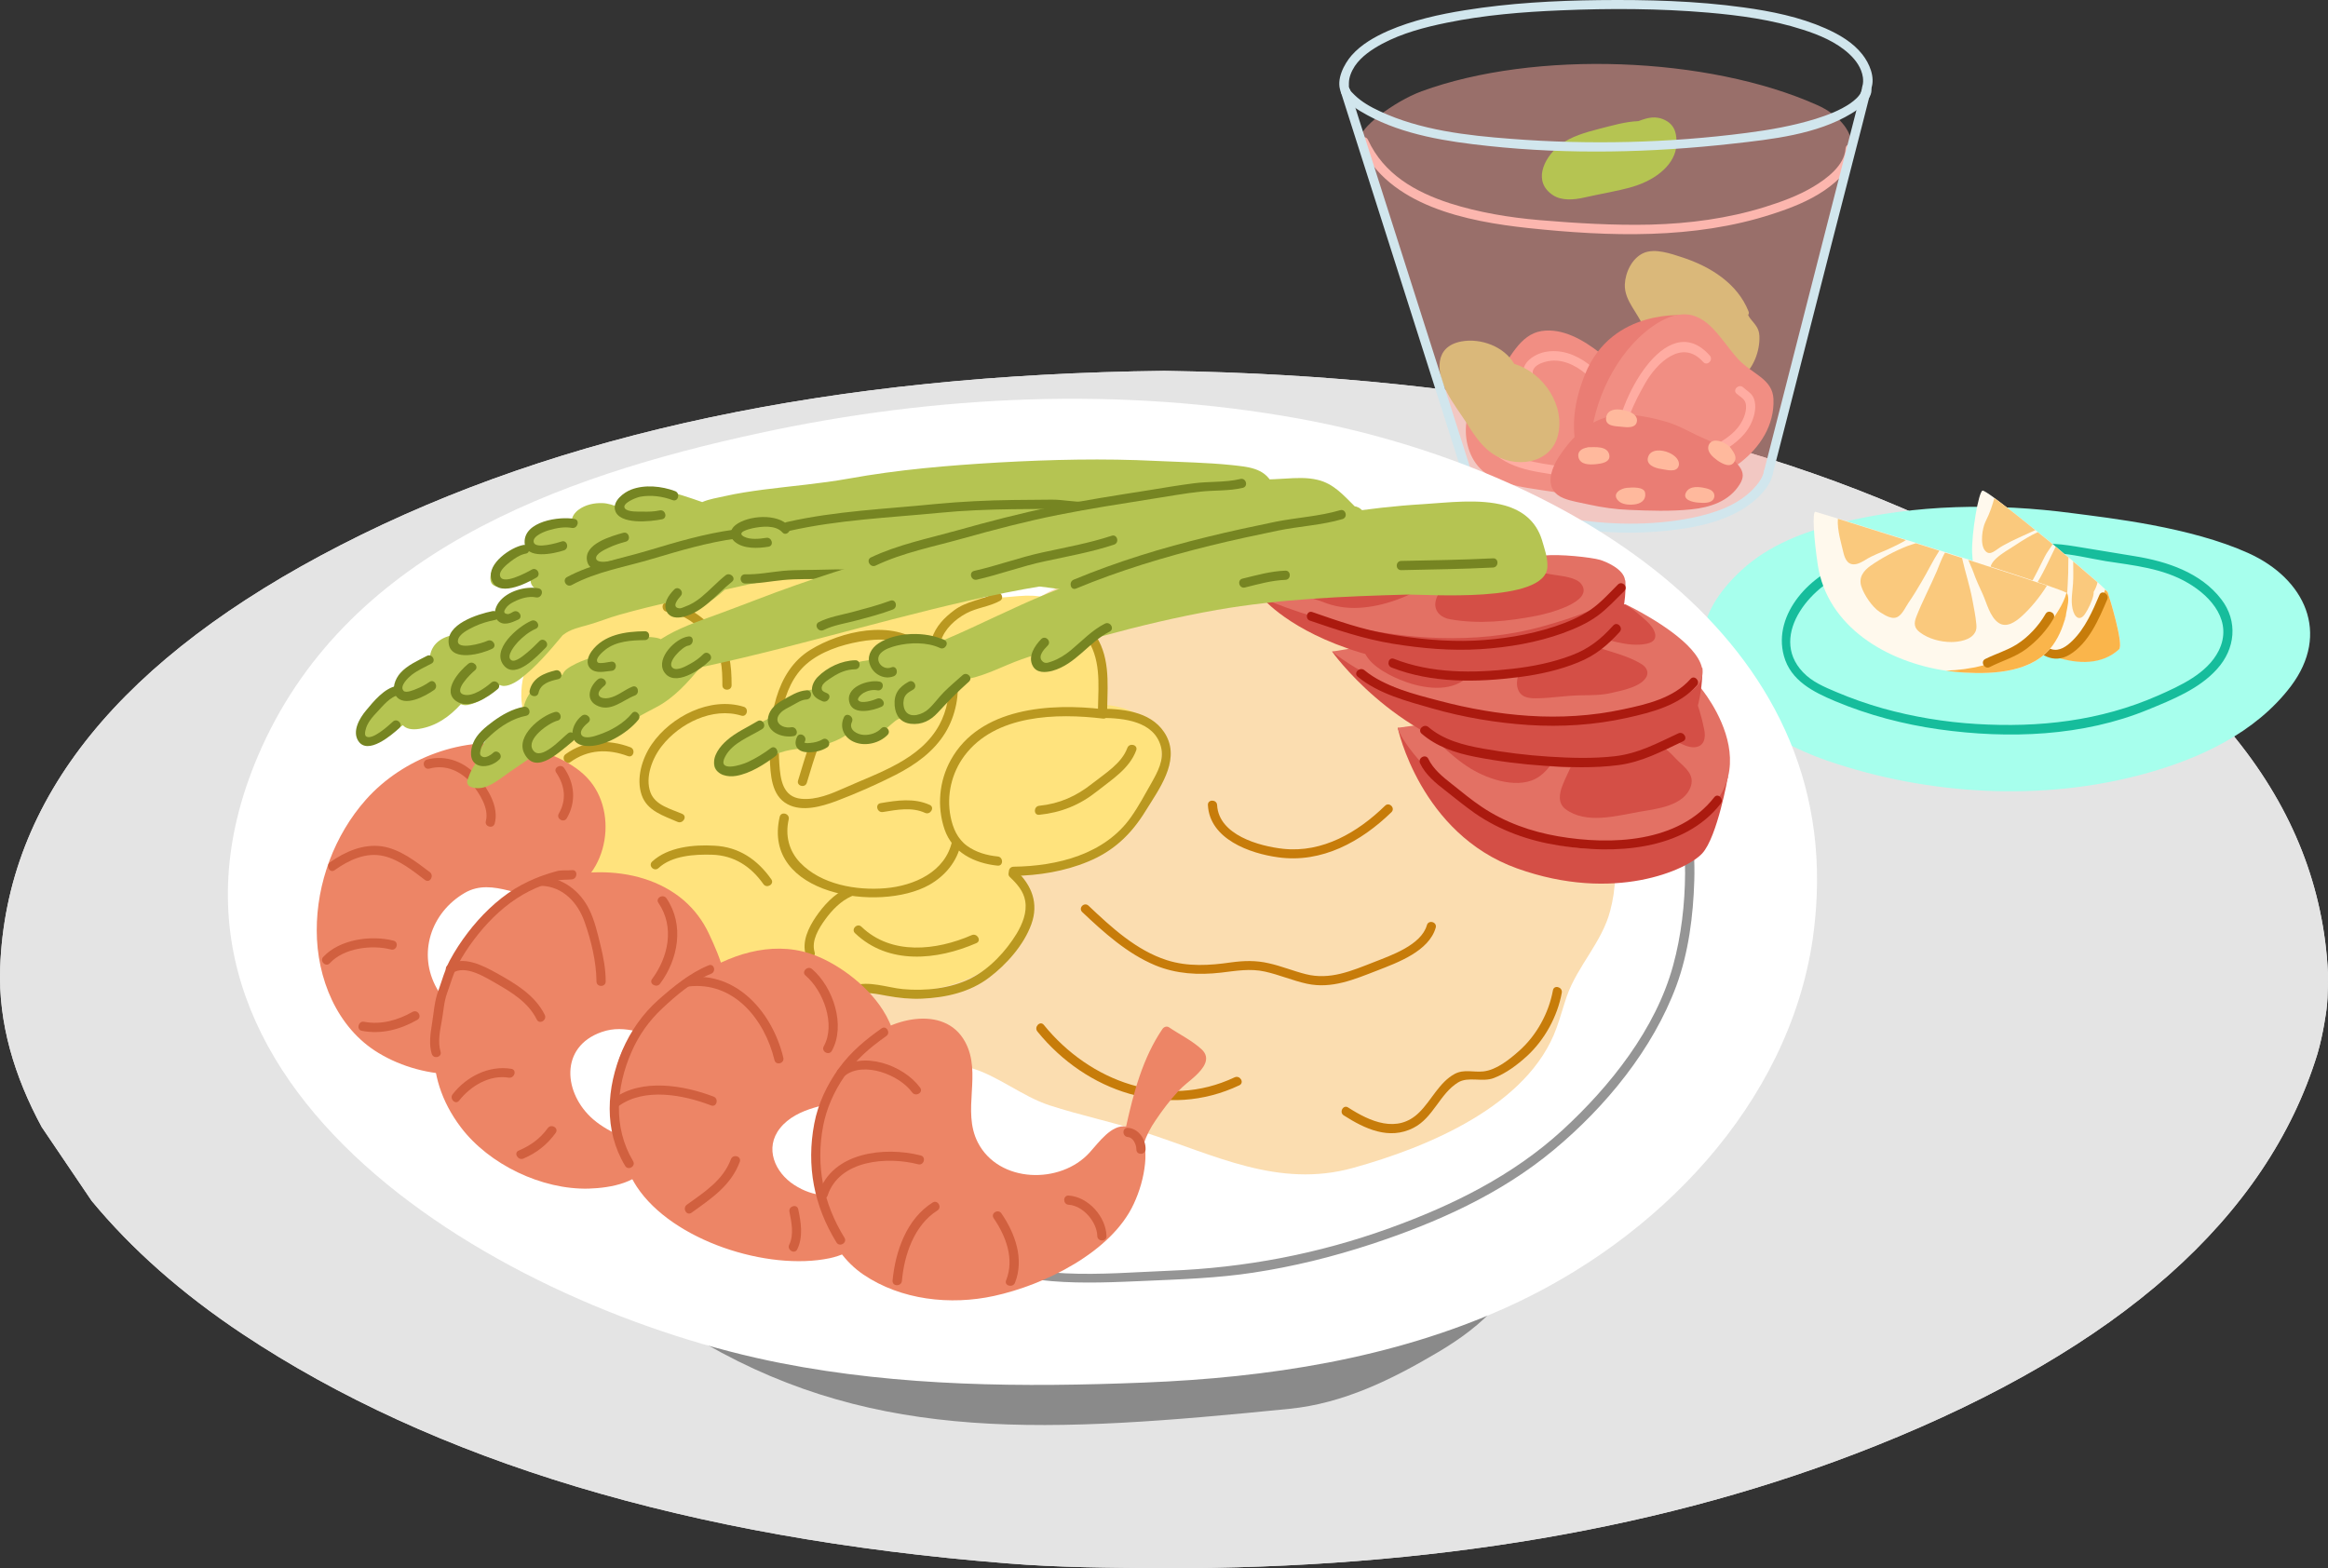 <?xml version="1.0" encoding="UTF-8"?> <svg xmlns="http://www.w3.org/2000/svg" width="521" height="351" viewBox="0 0 521 351" fill="none"><rect x="0" y="0" width="521" height="351" fill="#333333" stroke="none"/> <g clip-path="url(#clip0_277_3813)"> <path d="M260.537 83C186.766 83.863 125.321 96.807 76.348 121.955C27.327 147.103 1.378 178.538 0.035 216.63C-0.397 228.957 3.201 240.915 9.34 252.256L20.516 268.775C29.39 279.5 40.614 289.485 54.332 298.607C97.022 326.96 153.957 344.219 225.186 349.889C237.034 350.875 248.641 350.875 260.009 350.999C320.158 351.122 373.4 342.123 419.687 323.632C474.368 301.812 507.369 272.473 518.641 235.86C519.984 231.299 520.655 225.998 520.655 225.998C521.087 222.793 520.991 217.739 520.991 217.739C519.12 179.771 493.698 148.089 444.725 122.694C395.752 97.3 334.356 84.109 260.537 83Z" fill="#E4E4E4"></path> <path d="M260.537 83C186.766 83.863 125.321 96.807 76.348 121.955C27.327 147.103 1.378 178.538 0.035 216.63C-0.397 228.957 3.201 240.915 9.34 252.256L20.516 268.775C29.39 279.5 40.614 289.485 54.332 298.607C97.022 326.96 153.957 344.219 225.186 349.889C237.034 350.875 248.641 350.875 260.009 350.999C320.158 351.122 373.4 342.123 419.687 323.632C474.368 301.812 507.369 272.473 518.641 235.86C519.984 231.299 520.655 225.998 520.655 225.998C521.087 222.793 520.991 217.739 520.991 217.739C519.12 179.771 493.698 148.089 444.725 122.694C395.752 97.3 334.356 84.109 260.537 83Z" fill="#E4E4E4"></path> <path d="M393.752 75.221C393.674 73.434 392.819 72.695 391.77 71.374C391.537 71.102 391.381 70.791 391.226 70.519C391.381 70.286 391.459 70.014 391.304 69.664C388.816 63.407 382.715 59.638 376.536 57.617C374.01 56.801 370.396 55.48 367.792 56.645C365.227 57.811 363.751 60.959 363.634 63.64C363.479 67.488 366.898 70.208 367.948 73.706C368.958 77.087 368.88 81.089 372.145 83.227C374.671 84.859 378.052 85.325 380.928 85.753C383.764 86.18 386.912 86.297 389.438 84.665C392.353 82.799 393.907 78.525 393.752 75.221Z" fill="#B5C452"></path> <path d="M302.076 20.115C301.804 19.377 301.881 19.455 301.881 18.6C301.881 17.395 302.387 16.035 303.203 14.791C304.679 12.615 307.011 11.061 309.304 9.817C313.812 7.408 318.864 6.086 323.838 5.076C332.193 3.366 340.743 2.667 349.293 2.317C360.252 1.85 371.289 1.889 382.248 2.822C389.398 3.444 396.588 4.415 403.427 6.63C407.119 7.796 410.927 9.39 413.803 12.032C415.397 13.509 416.601 15.219 416.912 17.317C416.99 17.939 416.99 18.678 416.796 19.299C416.368 20.543 418.35 21.087 418.778 19.843C419.71 17.24 418.35 14.17 416.796 12.188C414.697 9.506 411.627 7.719 408.557 6.358C402.766 3.794 396.432 2.511 390.175 1.656C379.488 0.179 368.646 -0.093 357.881 0.024C347.894 0.141 337.828 0.685 327.919 2.278C322.051 3.211 316.144 4.532 310.664 6.902C307.672 8.224 304.64 9.934 302.464 12.421C300.793 14.364 298.967 17.823 300.055 20.504C300.055 20.543 300.094 20.582 300.094 20.621C300.599 21.903 302.581 21.359 302.076 20.115Z" fill="#D1E6ED"></path> <path d="M363.517 84.664C361.769 82.372 359.864 80.39 358.155 79.068C354.424 76.115 349.683 73.356 344.98 74.094C340.123 74.871 337.869 80.234 334.838 84.587C332.35 88.24 328.775 90.571 328.192 94.38C327.609 98.266 328.775 102.735 331.806 105.378C335.265 108.37 340.822 109.07 345.213 109.73C351.548 110.702 360.875 112.101 366.121 107.515C373.272 101.297 368.064 90.688 363.517 84.664Z" fill="#E37164"></path> <path d="M343.153 84.121C342.298 81.867 345.485 80.896 347.117 80.74C348.788 80.585 350.42 80.973 351.936 81.712C354.734 83.072 356.988 85.52 358.814 87.968C360.524 90.261 361.884 92.748 363.167 95.313C363.866 96.673 364.954 98.306 364.954 99.821C364.993 101.764 363.283 103.086 361.69 103.785C358.581 105.106 354.967 104.951 351.664 104.601C348.865 104.329 346.067 103.979 343.347 103.397C340.705 102.814 337.868 101.881 335.808 100.054C332.855 97.412 333.982 94.225 336.818 92.127C337.868 91.349 336.857 89.562 335.769 90.339C333.787 91.816 331.922 93.72 331.883 96.362C331.844 99.044 333.671 101.181 335.769 102.58C338.412 104.368 341.598 105.223 344.707 105.728C348.011 106.311 351.43 106.777 354.772 106.855C359.941 106.972 369.229 104.796 366.548 97.606C364.371 91.777 360.446 85.326 355.472 81.478C352.674 79.341 349.215 78.059 345.679 78.797C343.036 79.38 339.966 81.556 341.132 84.587C341.637 85.909 343.619 85.365 343.153 84.121Z" fill="#FFADA3"></path> <path d="M377.505 70.597C377.505 70.597 360.794 68.692 354.693 83.848C348.592 99.005 355.82 106.388 355.82 106.388L377.505 70.597Z" fill="#D44F46"></path> <path d="M396.898 89.328C396.704 84.742 392.118 83.771 388.97 80.351C385.2 76.232 382.325 70.13 376.612 70.363C374.086 70.48 371.754 71.685 369.733 73.123C361.65 78.874 356.365 90.027 355.899 99.859C355.782 102.036 356.171 104.329 357.337 106.194C358.541 108.137 360.523 109.497 362.699 110.274C366.508 111.635 370.938 111.635 374.824 110.624C379.876 109.303 385.239 106.699 389.398 103.59C393.906 100.132 397.131 95.157 396.898 89.328Z" fill="#E37164"></path> <path d="M382.639 79.574C372.768 68.498 361.615 90.649 361.692 98.733C361.731 103.823 365.423 107.399 370.475 107.088C375.488 106.777 380.307 104.173 384.504 101.647C387.38 99.937 390.295 98.033 391.81 94.924C392.549 93.409 393.054 91.543 392.704 89.872C392.354 88.123 391.305 87.774 390.1 86.685C389.129 85.83 387.652 87.268 388.662 88.123C389.634 88.978 390.644 89.289 390.761 90.766C390.877 92.515 389.945 94.458 388.857 95.779C387.419 97.567 385.398 98.733 383.455 99.898C380.113 101.919 376.538 103.785 372.729 104.678C368.843 105.572 364.84 104.717 363.868 100.287C362.858 95.507 365.889 89.833 368.182 85.792C370.786 81.206 376.46 75.726 381.162 81.012C382.056 82.022 383.533 80.584 382.639 79.574Z" fill="#FFADA3"></path> <path d="M386.718 101.57C384.969 99.51 382.288 98.616 379.917 97.489C377.508 96.324 375.176 95.002 372.572 94.303C367.987 93.02 362.818 92.01 358.193 93.836C354.191 95.43 351.315 98.578 348.983 102.075C346.885 105.223 345.486 109.731 349.955 111.519C351.703 112.218 353.724 112.49 355.551 112.918C358.543 113.578 361.574 114.006 364.606 114.122C369.152 114.317 373.932 114.472 378.479 114.006C382.715 113.578 386.99 112.218 389.36 108.371C391.226 105.417 388.739 103.941 386.718 101.57Z" fill="#D44F46"></path> <path d="M363.905 91.932C363.555 91.854 363.244 91.776 362.972 91.737C361.573 91.465 359.785 91.66 359.474 93.331C359.047 95.429 361.573 95.39 362.778 95.507C363.866 95.624 366.275 96.012 366.353 94.108C366.392 92.864 365.07 92.243 363.905 91.932Z" fill="#FFC699"></path> <path d="M360.136 101.725C359.67 99.782 356.988 100.093 355.511 100.093C355.356 100.093 355.239 100.132 355.162 100.171C354.035 100.365 352.947 101.026 353.257 102.347C353.685 104.057 355.706 104.018 357.105 103.901C358.271 103.785 360.564 103.513 360.136 101.725Z" fill="#FFC699"></path> <path d="M368.181 110.352C367.987 108.837 365.15 109.109 364.101 109.186C362.702 109.303 360.681 110.469 362.119 112.023C362.935 112.917 364.489 113.034 365.616 112.917C367.093 112.8 368.414 112.023 368.181 110.352Z" fill="#FFC699"></path> <path d="M373.542 101.336C371.793 100.559 369.539 100.559 368.917 102.075C368.101 104.018 370.394 104.795 371.871 104.989C372.998 105.145 375.174 105.844 375.68 104.29C376.029 103.085 374.941 101.958 373.542 101.336Z" fill="#FFC699"></path> <path d="M387.455 100.442C387.338 100.287 387.221 100.131 387.105 100.015C386.094 98.927 383.024 97.644 382.364 99.743C381.936 101.142 383.335 102.308 384.346 103.046C385.395 103.784 387.338 104.873 388.193 103.279C388.737 102.269 388.076 101.375 387.532 100.559C387.494 100.52 387.455 100.481 387.455 100.442Z" fill="#FFC699"></path> <path d="M382.675 109.575C382.364 109.42 382.014 109.342 381.703 109.264C380.343 108.953 378.206 108.642 377.351 110.158C376.379 111.907 378.905 112.412 380.032 112.49C381.159 112.567 383.025 112.762 383.569 111.518C383.918 110.663 383.413 109.925 382.675 109.575Z" fill="#FFC699"></path> <path d="M338.879 81.439C336.625 77.553 331.378 75.61 327.026 76.426C320.886 77.592 321.469 83.343 323.8 87.773C325.083 90.222 326.754 92.398 328.23 94.691C329.785 97.139 331.378 99.665 333.788 101.375C338.762 104.95 346.962 104.018 348.633 97.528C350.382 90.805 345.446 83.421 338.879 81.439Z" fill="#B5C452"></path> <path opacity="0.5" d="M414.467 32.745L395.774 105.767C395.774 105.767 393.559 118.125 365.151 118.125C335.15 118.125 328.31 105.767 328.31 105.767L304.527 31.074C303.866 28.937 311.833 22.758 318.167 20.426C343.466 11.177 382.25 12.576 406.733 23.535C411.202 25.517 414.467 29.131 414.467 32.745Z" fill="#FFADA3"></path> <path d="M372.843 26.994C370.55 25.75 368.646 26.372 366.664 27.11C363.672 27.227 360.757 28.121 357.959 28.82C354.772 29.636 351.586 30.569 349.293 32.318C349.137 32.434 349.021 32.551 348.865 32.629C345.368 35.543 343.036 40.751 347.583 43.704C349.487 44.948 352.207 44.753 354.539 44.209C358.114 43.393 361.923 42.81 365.382 41.8C370.978 40.129 374.942 36.554 375.175 32.473C375.175 32.395 375.175 32.318 375.175 32.24C375.252 30.452 375.097 28.237 372.843 26.994Z" fill="#B5C452"></path> <path d="M304.369 32.279C310.743 46.152 328.347 49.572 342.065 51.049C360.058 52.953 379.1 53.614 396.549 47.94C400.669 46.619 404.788 45.025 408.363 42.577C411.511 40.401 414.853 37.292 415.086 33.25C415.164 31.929 413.104 31.929 413.027 33.25C412.793 37.059 408.791 40.012 405.798 41.8C402.417 43.821 398.648 45.181 394.917 46.347C386.64 48.912 378.051 50.039 369.424 50.272C361.107 50.466 352.752 49.961 344.474 49.261C337.712 48.678 330.912 47.551 324.461 45.492C316.688 42.966 309.693 38.963 306.157 31.307C305.574 30.025 303.825 31.074 304.369 32.279Z" fill="#FCB6AE"></path> <path d="M329.278 105.495C325.936 95.04 322.632 84.626 319.29 74.172C314.938 60.532 310.585 46.852 306.233 33.212C304.834 28.86 303.435 24.506 302.074 20.116C301.686 18.872 299.704 19.378 300.093 20.66C302.968 29.675 305.844 38.73 308.72 47.746C313.655 63.252 318.591 78.757 323.526 94.263C324.77 98.189 326.013 102.075 327.257 106C327.723 107.283 329.705 106.739 329.278 105.495Z" fill="#D1E6ED"></path> <path d="M396.741 106.038C399.462 95.468 402.182 84.858 404.864 74.288C408.245 61.075 411.626 47.823 415.045 34.61C416.25 29.947 417.455 25.283 418.621 20.62C418.932 19.337 416.95 18.793 416.639 20.076C414.346 29.053 412.053 38.03 409.721 47.046C405.757 62.552 401.794 78.019 397.83 93.525C396.819 97.527 395.77 101.53 394.759 105.533C394.449 106.776 396.431 107.321 396.741 106.038Z" fill="#D1E6ED"></path> <path d="M327.414 106.272C328.386 108.02 330.135 109.497 331.689 110.663C336.352 114.238 342.143 116.259 347.817 117.464C357.26 119.485 367.442 119.757 377.002 118.28C382.676 117.386 388.66 115.637 393.013 111.712C394.606 110.274 396.355 108.215 396.744 106.038C396.977 104.756 394.995 104.173 394.762 105.494C394.49 106.932 393.44 108.331 392.352 109.458C388.816 113.15 383.647 114.86 378.79 115.871C369.618 117.736 359.631 117.542 350.459 115.909C344.63 114.86 338.762 113.111 333.826 109.73C332.078 108.564 330.096 106.932 329.163 105.261C328.541 104.095 326.754 105.106 327.414 106.272Z" fill="#D1E6ED"></path> <path d="M300.211 20.893C301.222 23.069 303.981 24.662 305.963 25.75C314.124 30.219 323.917 31.696 333.049 32.668C351.081 34.611 369.696 34.183 387.728 32.162C396.472 31.191 406.615 30.103 414.348 25.4C416.058 24.39 419.089 22.214 418.817 19.843C418.701 18.522 416.641 18.522 416.758 19.843C416.758 19.96 416.68 20.348 416.563 20.543C416.058 21.592 415.164 22.369 414.076 23.147C411.744 24.74 409.024 25.75 406.343 26.605C401.291 28.16 396.044 29.092 390.837 29.753C373.505 32.007 355.589 32.434 338.179 31.074C328.347 30.336 317.816 29.131 308.8 24.895C306.779 23.963 304.758 22.836 303.165 21.281C302.504 20.62 302.31 20.504 301.999 19.843C301.455 18.677 299.667 19.727 300.211 20.893Z" fill="#D1E6ED"></path> <path d="M503.187 123.799C490.208 117.93 472.098 115.948 463.82 114.86C446.527 112.568 428.728 112.84 411.707 117.037C403.779 118.98 395.851 121.972 389.711 127.646C368.259 147.504 390.993 164.137 409.22 170.355C431.565 177.972 456.981 179.449 479.793 173.231C492.073 169.889 504.742 164.098 512.708 153.567C521.569 141.792 515.895 129.55 503.187 123.799Z" fill="#A7FFED"></path> <path d="M414.037 125.742C405.526 128.113 396.627 137.323 399.231 146.805C400.746 152.362 405.837 154.888 410.734 156.948C418.156 160.057 426.006 162.117 433.973 163.244C449.518 165.42 466.151 164.837 480.763 158.813C486.164 156.598 492.188 154.189 496.152 149.759C500.271 145.251 500.893 139.033 497.123 134.136C492.538 128.152 484.96 125.664 477.848 124.499C473.34 123.76 468.871 123.022 464.363 122.283C462.342 121.973 460.321 121.662 458.262 121.739C456.047 121.817 453.831 122.089 451.694 121.39C450.45 120.962 449.906 122.944 451.15 123.372C454.026 124.343 456.979 123.644 459.933 123.799C463.741 123.993 467.511 124.965 471.241 125.587C477.537 126.558 484.066 127.18 489.662 130.483C495.064 133.631 499.727 139.227 496.541 145.639C493.976 150.769 487.913 153.489 482.9 155.705C469.959 161.378 456.319 162.894 442.289 162.039C435.217 161.612 428.183 160.446 421.343 158.541C417.807 157.531 414.348 156.326 410.967 154.888C408.285 153.761 405.526 152.596 403.505 150.458C395.5 142.064 405.954 130.172 414.503 127.763C415.863 127.374 415.319 125.392 414.037 125.742Z" fill="#16BD9C"></path> <path d="M474.274 145.25C470.465 148.748 465.063 148.592 460.206 146.999C457.757 146.222 455.426 145.056 453.521 143.851C446.565 139.46 441.669 132.076 441.358 123.721C441.202 119.407 442.796 110.042 443.689 109.808C443.923 109.769 444.894 110.391 446.332 111.441C446.604 111.635 446.915 111.868 447.226 112.101C449.402 113.733 452.356 116.065 455.465 118.591C455.659 118.747 455.853 118.902 456.047 119.057C456.786 119.64 457.524 120.262 458.263 120.845C458.496 121.039 458.69 121.195 458.923 121.389C459.079 121.506 459.234 121.661 459.39 121.778C459.623 121.972 459.817 122.128 460.05 122.322C460.478 122.672 460.905 123.021 461.294 123.371C461.488 123.527 461.682 123.682 461.877 123.876C462.226 124.187 462.615 124.498 462.965 124.77C463.315 125.042 463.625 125.353 463.975 125.625C464.092 125.703 464.17 125.819 464.286 125.897C464.558 126.13 464.869 126.363 465.141 126.597C466.851 128.035 468.328 129.356 469.455 130.327C469.766 130.599 470.077 130.871 470.31 131.105C470.621 131.415 470.893 131.649 471.126 131.882C471.476 132.232 471.67 132.426 471.709 132.504C472.02 133.514 475.362 144.279 474.274 145.25Z" fill="#FFF9ED"></path> <path d="M447.226 112.141C446.915 111.908 446.604 111.674 446.332 111.479C445.905 112.956 445.477 114.511 444.311 116.842C443.651 118.203 443.068 121.817 444.234 123.216C445.4 124.654 446.566 123.021 448.314 122.089C450.685 120.767 452.744 119.951 455.193 118.786C455.27 118.747 455.387 118.708 455.504 118.669C452.395 116.104 449.441 113.773 447.226 112.141Z" fill="#FAC97D"></path> <path d="M458.921 121.428C458.688 121.234 458.493 121.078 458.26 120.884C457.522 120.262 456.783 119.679 456.045 119.096C454.296 119.912 452.664 120.923 451.032 122.011C449.555 122.982 447.962 123.837 446.679 125.042C444.153 127.413 445.358 130.133 447.534 132.776C450.255 136.079 452.586 133.98 454.257 131.027C455.462 128.928 456.55 126.713 457.638 124.537C458.105 123.604 458.804 122.749 459.348 121.855C459.232 121.7 459.076 121.583 458.921 121.428Z" fill="#FAC97D"></path> <path d="M461.876 123.915C461.682 123.759 461.487 123.604 461.293 123.41C460.866 123.06 460.477 122.71 460.049 122.36C458.728 125.003 457.562 127.723 456.047 130.21C455.425 131.221 454.764 132.27 454.298 133.436C454.259 133.436 454.22 133.475 454.181 133.514C453.521 134.213 452.899 135.146 453.171 136.273C453.326 136.895 453.676 137.4 454.104 137.827C454.414 138.488 454.959 139.032 455.658 139.382C456.941 140.004 459.544 140.548 460.827 140.12C462.42 139.615 462.459 137.322 462.498 135.651C462.614 132.387 462.925 129.083 462.886 125.78C462.886 125.43 462.886 125.12 462.925 124.77C462.614 124.498 462.265 124.226 461.876 123.915Z" fill="#FAC97D"></path> <path d="M465.138 126.635C464.866 126.402 464.594 126.169 464.283 125.936C464.166 125.858 464.089 125.78 463.972 125.664C463.972 127.335 464.05 129.006 463.933 130.638C463.817 132.465 463.428 134.33 463.817 136.195C464.244 138.255 465.488 139.149 466.653 137.361C467.392 136.234 468.169 134.641 468.48 133.281C468.558 133.009 468.558 132.737 468.558 132.465C468.946 131.804 469.257 131.104 469.413 130.327C468.325 129.395 466.809 128.073 465.138 126.635Z" fill="#FAC97D"></path> <path d="M471.71 132.581C471.671 132.504 471.477 132.271 471.127 131.96C470.699 133.009 470.544 134.447 470.272 135.302C469.573 137.361 468.329 139.149 467.124 140.898C465.453 143.307 463.16 146.339 460.168 147.077C465.065 148.67 470.427 148.826 474.236 145.328C475.363 144.279 472.021 133.514 471.71 132.581Z" fill="#FAB54B"></path> <path d="M469.845 133.164C468.329 136.74 466.619 140.665 463.782 143.424C462.539 144.628 460.906 145.872 459.08 145.289C457.564 144.823 456.437 143.424 455.427 142.258C454.572 141.248 453.134 142.724 453.989 143.696C456.399 146.533 459.507 148.709 463.16 146.533C467.435 143.968 469.728 138.566 471.593 134.175C472.138 132.97 470.35 131.921 469.845 133.164Z" fill="#C77C0A"></path> <path d="M462.457 136.973C461.991 139.615 460.981 142.18 459.426 144.395C455.035 150.497 446.407 150.924 439.568 150.536C438.208 150.458 436.809 150.302 435.448 150.108C422.391 148.165 408.906 140.354 406.807 126.364C405.991 120.962 405.486 114.355 406.302 114.55C406.496 114.588 408.362 115.171 411.315 116.065C415.046 117.231 420.525 118.941 426.549 120.806C427.287 121.04 428.026 121.273 428.764 121.506C430.513 122.05 432.262 122.633 434.049 123.177C434.477 123.293 434.904 123.449 435.293 123.566L439.101 124.77C439.568 124.926 440.034 125.081 440.5 125.198C447.496 127.452 453.947 129.55 458.066 130.988C460.398 131.804 461.952 132.387 462.457 132.659C462.535 132.698 462.613 132.737 462.613 132.776C463.196 133.864 462.652 135.962 462.457 136.973Z" fill="#FFF9ED"></path> <path d="M440.5 125.314C440.85 126.247 441.317 127.141 441.627 128.035C442.21 129.706 442.949 131.299 443.687 132.892C444.62 134.913 445.319 138.1 447.301 139.421C449.05 140.587 451.032 139.188 452.353 138.022C454.491 136.118 456.55 133.553 458.105 131.066C453.947 129.667 447.496 127.568 440.5 125.314Z" fill="#FAC97D"></path> <path d="M442.288 139.615C442.133 137.867 441.744 136.04 441.433 134.33C440.85 131.144 439.801 128.035 439.101 124.887L435.293 123.682C434.477 125.042 433.894 126.83 433.466 127.801C431.99 131.26 430.202 134.602 428.842 138.1C428.298 139.538 428.376 140.548 429.658 141.52C431.601 142.996 434.283 143.696 436.692 143.696C438.402 143.696 441.044 143.268 441.977 141.597C442.366 140.976 442.366 140.315 442.288 139.615Z" fill="#FAC97D"></path> <path d="M428.766 121.584C428.105 121.778 427.445 122.011 426.784 122.244C424.025 123.333 421.11 124.887 418.662 126.597C417.069 127.724 415.903 129.201 416.564 131.26C417.185 133.165 418.973 135.846 420.683 136.973C421.849 137.711 423.597 138.877 424.88 137.945C425.851 137.284 426.473 135.846 427.134 134.874C428.183 133.359 429.116 131.804 430.049 130.211C431.37 127.996 432.575 125.47 434.012 123.255C432.264 122.672 430.515 122.128 428.766 121.584Z" fill="#FAC97D"></path> <path d="M411.317 116.104C411.084 118.552 412.211 122.128 412.521 123.565C412.91 125.275 413.648 126.713 415.591 126.208C416.757 125.897 417.768 125.042 418.856 124.537C420.449 123.76 422.159 123.177 423.752 122.361C424.335 122.089 425.462 121.545 426.551 120.884C420.527 118.98 415.047 117.27 411.317 116.104Z" fill="#FAC97D"></path> <path d="M462.614 132.853C462.614 132.815 462.536 132.776 462.458 132.737C461.797 135.224 459.971 137.828 458.533 139.693C456.551 142.219 454.219 144.24 451.421 145.833C446.408 148.67 441.123 149.914 435.449 150.108C436.848 150.302 438.208 150.458 439.569 150.535C446.408 150.924 455.036 150.458 459.427 144.395C460.981 142.219 461.992 139.615 462.458 136.973C462.652 135.962 463.196 133.864 462.614 132.853Z" fill="#FAB54B"></path> <path d="M445.319 149.291C448.039 147.892 451.071 147.076 453.519 145.211C455.928 143.384 458.066 141.053 459.581 138.449C460.242 137.283 458.454 136.273 457.794 137.4C456.278 140.042 453.946 142.568 451.382 144.2C449.166 145.599 446.602 146.338 444.27 147.504C443.104 148.126 444.153 149.913 445.319 149.291Z" fill="#C77C0A"></path> <path d="M119.191 268.403C120.513 268.364 126.225 276.214 127.43 277.458C130.461 280.489 133.609 283.365 136.873 286.124C143.441 291.604 150.475 296.539 157.898 300.775C196.682 323.004 234.766 320.711 288.629 315.309C300.637 314.105 311.479 308.78 321.894 302.601C331.649 296.811 340.393 289.155 341.675 277.264C341.714 277.03 341.908 276.02 342.141 274.66C342.841 270.579 344.162 263.196 344.473 263.157C332.931 263.429 321.428 263.701 309.886 263.973C284.432 264.556 258.977 265.178 233.523 265.76C207.796 266.382 182.031 266.965 156.304 267.587C143.907 267.898 131.549 268.209 119.191 268.403Z" fill="#8A8A8A"></path> <path d="M406.575 200.395C409.14 138.022 345.29 103.59 290.612 93.681C250.856 86.491 209.507 88.395 170.101 96.906C124.517 106.738 76.911 124.148 57.713 169.228C25.924 243.92 114.063 293.197 174.765 305.089C201.502 310.335 228.977 310.529 256.102 309.441C283.655 308.353 311.481 304.117 336.818 292.769C370.939 277.497 400.241 247.185 405.681 210.188C406.148 206.846 406.459 203.582 406.575 200.395Z" fill="white"></path> <path d="M284.665 108.138C282.878 104.679 279.108 104.485 275.688 104.096C270.092 103.514 264.418 103.436 258.783 103.164C247.047 102.581 235.233 102.853 223.419 103.514C212.188 104.174 201.035 105.107 189.881 107.128C183.586 108.255 177.251 108.76 170.917 109.576C168.002 109.965 165.087 110.392 162.173 111.053C160.541 111.441 158.753 111.675 157.16 112.374C152.263 110.703 141.382 106.35 138.389 113.462C137.224 113.074 136.097 112.646 134.853 112.607C133.027 112.529 131.006 112.957 129.49 114.084C128.596 114.745 128.091 115.561 127.974 116.338C125.682 116.377 123.505 116.804 121.329 118.203C120.008 119.019 118.337 120.341 118.142 121.934C116.51 122.556 114.917 123.644 113.518 124.615C112.158 125.587 110.02 127.025 109.787 128.89C109.204 133.398 115.616 130.445 118.725 129.473C118.687 130.173 118.803 130.833 119.425 131.455C120.202 132.155 121.251 132.194 122.262 132.155C125.565 131.96 128.791 130.522 131.628 128.696C132.91 131.572 140.216 129.668 142.237 129.279C144.685 128.813 147.172 128.424 149.621 127.841C151.641 127.375 153.662 126.792 155.528 125.859C157.51 124.888 159.375 123.644 161.434 122.789C161.706 122.672 161.901 122.517 162.017 122.323C165.087 121.079 168.585 121.545 171.733 121.312C176.124 121.001 180.477 121.234 184.829 121.429C193.457 121.817 202.123 121.701 210.75 122.128C228.238 122.944 245.765 123.527 263.33 123.566C267.838 123.566 272.424 123.061 276.893 123.255C278.408 123.333 280.118 123.605 281.595 123.178C281.828 123.333 282.1 123.411 282.411 123.333C287.735 122.478 286.259 111.247 284.665 108.138Z" fill="#B5C452"></path> <path d="M117.135 121.972C114.298 122.477 109.013 126.13 109.945 129.55C111.189 133.942 117.718 130.638 120.049 129.278C121.176 128.618 120.166 126.83 119 127.491C117.99 128.073 112.16 131.26 111.888 128.734C111.772 127.646 113.443 126.325 114.181 125.742C115.192 124.965 116.397 124.148 117.64 123.915C118.961 123.721 118.417 121.739 117.135 121.972Z" fill="#768522"></path> <path d="M128.558 116.143C125.177 115.521 117.25 116.648 117.405 121.428C117.561 125.353 124.011 123.915 126.227 123.176C127.47 122.749 126.926 120.767 125.683 121.195C124.633 121.544 119.931 122.904 119.465 121.428C118.998 119.951 122.107 118.863 123.001 118.63C124.594 118.163 126.382 117.852 128.014 118.163C129.297 118.358 129.841 116.376 128.558 116.143Z" fill="#768522"></path> <path d="M151.097 109.925C148.105 108.798 144.297 108.409 141.265 109.575C139.633 110.197 137.068 112.101 137.651 114.199C138.584 117.541 145.696 116.725 148.183 116.22C149.465 115.948 148.921 113.966 147.639 114.238C146.395 114.51 145.113 114.549 143.869 114.51C142.975 114.51 140.488 114.627 139.866 113.811C138.973 112.645 142.548 111.285 143.325 111.168C145.735 110.741 148.299 111.09 150.553 111.945C151.797 112.373 152.302 110.391 151.097 109.925Z" fill="#768522"></path> <path d="M139.479 119.251C136.837 119.99 130.541 121.739 131.396 125.586C132.173 129.161 138.391 127.412 140.645 126.674C141.889 126.247 141.345 124.265 140.101 124.692C139.052 125.042 133.767 126.635 133.417 125.042C133.184 123.954 135.554 122.904 136.215 122.594C137.458 122.011 138.741 121.583 140.062 121.233C141.306 120.884 140.762 118.902 139.479 119.251Z" fill="#768522"></path> <path d="M215.181 280.994C227.422 288.183 242.967 287.251 256.646 286.668C264.613 286.318 272.58 286.046 280.469 284.841C289.446 283.481 298.267 281.305 306.895 278.468C321.545 273.649 335.846 267.276 347.777 257.327C359.358 247.689 369.889 234.865 375.175 220.603C377.895 213.219 378.944 204.941 379.177 197.091C379.411 189.047 378.4 180.692 374.514 173.502C373.892 172.336 372.105 173.386 372.726 174.552C376.146 180.925 377.156 188.27 377.118 195.459C377.079 202.338 376.263 209.449 374.436 216.095C370.55 230.318 360.368 243.104 349.681 252.936C338.567 263.118 325.121 269.763 311.053 274.854C295.042 280.644 278.642 283.753 261.659 284.414C246.853 284.997 229.559 287.095 216.191 279.245C215.064 278.546 214.015 280.333 215.181 280.994Z" fill="#959595"></path> <path d="M360.483 188.776C359.356 184.967 357.413 181.548 355.12 178.322C353.216 175.602 351.506 172.882 350.068 169.89C348.591 166.742 347.27 163.478 345.521 160.447C341.169 152.985 334.484 147.077 327.567 142.064C313.732 132.077 296.789 128.812 280.117 127.569C266.787 126.597 252.136 125.316 239.39 130.368C230.607 133.865 223.728 139.188 218.171 146.883C214.246 152.324 212.225 159.242 209.777 165.654C207.212 172.416 202.471 177.506 199.634 183.957V183.918C199.595 183.957 199.595 183.997 199.556 184.075C199.479 184.191 199.44 184.347 199.362 184.463C198.157 187.145 196.758 189.632 196.486 192.585C195.01 194.684 193.766 196.977 193.028 199.619C191.901 203.505 191.978 207.819 193.028 211.744C191.978 217.573 193.688 223.636 197.613 228.377C198.196 229.271 198.818 230.126 199.556 230.981C202.277 234.012 205.774 235.837 209.505 237.275C211.992 238.247 214.674 238.325 217.239 239.024C223.146 240.656 228.78 245.397 234.843 247.379C241.877 249.672 249.144 251.149 256.178 253.442C271.762 258.455 286.024 266.033 302.773 261.409C319.367 256.823 342.101 247.496 348.358 230.047C349.213 227.715 349.835 225.306 350.651 222.974C353.06 216.135 358.54 210.888 360.366 203.815C361.649 198.958 361.921 193.634 360.483 188.776Z" fill="#FBDDB0"></path> <path d="M242.189 204.126C247.046 208.712 252.292 213.453 258.549 216.056C263.252 217.999 268.226 218.272 273.278 217.689C276.62 217.3 279.729 216.717 283.071 217.455C286.258 218.155 289.289 219.476 292.476 220.176C298.072 221.38 303.085 219.204 308.215 217.222C312.8 215.435 319.795 212.909 321.311 207.623C321.661 206.341 319.679 205.797 319.329 207.079C318.047 211.548 311.285 213.841 307.437 215.357C302.463 217.3 297.644 219.399 292.242 218.038C289.444 217.339 286.763 216.212 283.926 215.59C281.089 214.929 278.408 215.007 275.532 215.396C270.713 216.095 265.816 216.406 261.114 214.891C254.313 212.714 248.717 207.546 243.665 202.766C242.694 201.755 241.256 203.193 242.189 204.126Z" fill="#C77C0A"></path> <path d="M270.326 180.187C270.715 187.804 279.692 191.029 286.065 191.884C295.82 193.245 304.602 188.387 311.403 181.78C312.336 180.848 310.898 179.41 309.965 180.342C303.864 186.288 296.014 190.913 287.192 189.98C281.791 189.397 272.736 186.871 272.386 180.187C272.308 178.866 270.249 178.866 270.326 180.187Z" fill="#C77C0A"></path> <path d="M300.713 249.633C305.455 252.664 310.895 255.229 316.336 252.431C320.766 250.177 322.204 244.814 326.285 242.288C328.616 240.85 331.725 242.288 334.329 241.278C337.049 240.229 339.536 238.363 341.674 236.42C345.677 232.767 348.552 227.521 349.524 222.197C349.757 220.914 347.775 220.331 347.542 221.653C346.609 226.744 343.889 231.718 340.003 235.177C337.865 237.081 334.912 239.49 331.958 239.801C329.782 240.034 327.645 239.257 325.585 240.345C322.087 242.211 320.339 246.33 317.58 249.011C312.722 253.791 306.543 250.993 301.724 247.884C300.636 247.146 299.625 248.934 300.713 249.633Z" fill="#C77C0A"></path> <path d="M232.164 230.863C243.085 244.348 261.194 250.566 277.361 242.91C278.566 242.327 277.516 240.578 276.311 241.122C260.922 248.389 243.901 242.094 233.602 229.386C232.786 228.376 231.348 229.852 232.164 230.863Z" fill="#C77C0A"></path> <path d="M312.801 162.895C312.801 162.895 317.814 186.601 339.538 194.373C361.262 202.145 377.622 194.684 380.964 190.992C384.345 187.3 386.716 173.815 386.716 173.815L312.801 162.895Z" fill="#D44F46"></path> <path d="M370.783 187.767C340.82 198.143 314.744 169.735 312.801 162.895L316.998 162.312L342.258 158.893L373.581 154.618L378.905 153.879L380.381 153.685C380.42 153.685 400.784 177.391 370.783 187.767Z" fill="#E37164"></path> <path d="M351.198 161.767C350.032 160.368 347.273 160.368 345.641 159.902C344.514 159.552 343.387 159.241 342.299 158.891L317.039 162.311C318.36 164.099 320.497 164.954 322.13 166.431C324.422 168.529 326.521 170.433 329.202 172.066C333.244 174.514 340.2 176.846 344.514 173.775C346.69 172.26 348.128 169.617 349.566 167.48C350.499 166.042 352.636 163.516 351.198 161.767Z" fill="#D44F46"></path> <path d="M375.562 170.317C374.552 169.346 373.736 168.257 372.531 167.519C371.21 166.664 369.772 166.003 368.412 165.148C365.769 163.477 363.36 162.661 360.212 163.322C357.919 163.827 355.199 164.332 353.722 166.353C353.683 166.392 353.683 166.431 353.683 166.431C353.372 166.509 353.1 166.742 353.023 167.208C352.479 170.356 350.807 172.882 349.68 175.797C348.981 177.584 348.592 179.76 350.341 181.082C354.927 184.54 361.766 182.597 366.819 181.704C370.666 181.043 377.039 180.421 378.438 175.874C379.177 173.348 377.156 171.833 375.562 170.317Z" fill="#D44F46"></path> <path d="M381.391 163.244C380.847 160.524 380.069 157.764 378.865 155.238C379.176 154.85 379.137 154.267 378.904 153.878C378.67 153.528 378.282 153.295 377.738 153.49C376.416 153.956 374.978 154.306 373.579 154.617C371.597 155.005 369.616 155.277 367.673 155.51C365.03 155.86 362.232 156.093 359.939 157.57C359.201 158.036 359.278 159.008 359.939 159.474C362.97 161.651 366.545 162.855 370.082 163.982C371.908 164.565 373.657 165.187 375.367 166.042C376.533 166.625 377.893 167.324 379.214 167.247C381.468 167.091 381.779 165.07 381.391 163.244Z" fill="#D44F46"></path> <path d="M317.814 170.861C319.019 173.387 321.273 175.252 323.449 176.923C325.625 178.633 327.763 180.382 330.017 181.975C335.652 185.9 342.18 188.193 348.903 189.242C361.223 191.224 376.806 190.486 385.084 179.877C385.9 178.827 384.462 177.39 383.646 178.439C375.679 188.66 360.523 189.204 348.748 187.183C342.647 186.134 336.817 184.074 331.649 180.615C329.317 179.061 327.141 177.234 324.926 175.485C322.905 173.892 320.767 172.182 319.64 169.812C319.019 168.646 317.231 169.656 317.814 170.861Z" fill="#AB1A0F"></path> <path d="M298.113 145.833C298.113 145.833 311.792 165.148 334.41 169.694C357.027 174.241 369.541 170.705 375.409 166.003C381.277 161.3 381.005 149.525 381.005 149.525L298.113 145.833Z" fill="#D44F46"></path> <path d="M362.002 159.552C320.264 165.032 298.113 145.834 298.113 145.834L305.03 144.707L333.011 140.199L344.086 138.412L363.595 135.264L363.75 135.225C363.75 135.264 403.739 154.073 362.002 159.552Z" fill="#E37164"></path> <path d="M333.824 140.897C333.591 140.587 333.319 140.392 333.008 140.237L305.027 144.745C305.532 148.359 310.235 150.846 313.227 152.09C317.502 153.877 323.525 155.082 327.528 152.284C329.005 151.235 332.93 149.097 332.464 146.843C332.464 146.804 332.425 146.766 332.425 146.727C332.891 146.144 333.396 145.561 333.552 145.211C333.707 144.9 333.863 144.551 333.94 144.201C333.94 144.162 333.94 144.162 333.979 144.123C334.407 143.035 334.562 141.83 333.824 140.897Z" fill="#D44F46"></path> <path d="M367.246 148.554C364.448 146.883 361.067 146.028 357.997 145.056C355.16 144.162 351.973 142.491 348.942 142.958C346.532 143.346 343.074 143.735 341.325 145.561C341.092 145.794 341.014 146.028 341.014 146.3C340.82 146.494 340.703 146.727 340.703 147.077C340.742 149.564 338.643 152.207 339.887 154.655C340.703 156.287 342.646 156.326 344.239 156.287C347.426 156.209 350.574 155.665 353.761 155.626C356.131 155.588 358.502 155.626 360.833 155.044C363.049 154.538 367.557 153.683 368.567 151.274C368.994 150.069 368.217 149.137 367.246 148.554Z" fill="#D44F46"></path> <path d="M368.529 139.032C367.169 137.828 365.459 136.196 363.594 135.302L344.085 138.45C344.007 138.799 344.046 139.227 344.357 139.499C347.505 142.219 351.469 141.831 355.355 142.297C359.708 142.841 364.021 144.978 368.491 144.085C371.833 143.424 370.278 140.587 368.529 139.032Z" fill="#D44F46"></path> <path d="M303.864 151.468C308.527 155.315 314.9 156.947 320.613 158.579C327.531 160.561 334.953 161.805 342.143 162.271C349.449 162.738 356.871 162.271 364.061 160.678C369.657 159.434 375.836 157.88 379.761 153.411C380.616 152.439 379.178 150.963 378.323 151.973C374.553 156.248 368.53 157.647 363.167 158.774C356.288 160.251 349.177 160.678 342.143 160.212C335.458 159.784 328.658 158.579 322.207 156.87C316.572 155.393 309.887 153.761 305.341 149.991C304.291 149.175 302.814 150.613 303.864 151.468Z" fill="#AB1A0F"></path> <path d="M318.164 164.215C321.545 167.13 325.742 168.529 330.094 169.384C335.263 170.394 340.509 171.055 345.756 171.405C351.158 171.755 356.754 171.949 362.155 171.249C367.518 170.55 371.832 168.179 376.651 165.925C377.856 165.381 376.806 163.594 375.602 164.138C370.86 166.353 366.586 168.685 361.301 169.268C356.443 169.812 351.468 169.656 346.572 169.345C341.675 169.034 336.779 168.413 331.921 167.558C327.568 166.78 323.099 165.653 319.641 162.7C318.591 161.884 317.154 163.361 318.164 164.215Z" fill="#AB1A0F"></path> <path d="M282.566 133.864C282.566 133.864 288.59 141.248 304.484 146.067C321.817 151.313 337.711 151.235 351.546 148.359C365.381 145.484 363.71 129.9 363.71 129.9L282.566 133.864Z" fill="#D44F46"></path> <path d="M344.941 140.276C314.434 148.631 282.567 133.864 282.567 133.864C282.295 133.747 285.482 133.165 290.534 132.348C298.151 131.144 310.004 129.395 320.768 127.84C333.282 126.053 344.358 124.498 345.679 124.343C348.904 123.954 356.172 124.732 358.115 125.314C360.058 125.897 375.408 131.921 344.941 140.276Z" fill="#E37164"></path> <path d="M353.916 130.755C352.75 129.162 349.563 128.968 347.815 128.657C346.144 128.346 344.434 128.152 342.763 127.802C341.558 127.569 340.353 127.102 339.148 127.025C337.749 126.908 336.661 127.413 335.418 127.957C333.358 128.929 331.687 128.696 329.511 128.463C327.917 128.307 326.285 128.346 325.003 129.046C324.692 129.046 324.381 129.201 324.187 129.59C324.187 129.628 324.148 129.667 324.148 129.706C323.837 130.017 323.565 130.367 323.332 130.755C323.254 130.872 323.215 131.027 323.215 131.144C322.36 132.271 321.427 133.398 321.233 134.875C321 136.973 322.632 138.295 324.536 138.606C330.949 139.733 337.477 139.072 343.851 137.828C345.988 137.44 356.869 134.797 353.916 130.755Z" fill="#D44F46"></path> <path d="M320.809 127.841C310.005 129.395 298.152 131.144 290.574 132.349C291.896 133.748 294.344 134.02 296.054 134.719C298.618 135.768 301.378 136.196 304.137 136.04C309.85 135.73 315.368 133.476 320.226 130.522C320.692 130.211 320.809 129.745 320.692 129.317C320.77 129.24 320.809 129.123 320.886 129.006C321.081 128.618 321.042 128.151 320.809 127.841Z" fill="#D44F46"></path> <path d="M293.178 138.916C299.318 141.015 305.303 143.035 311.754 144.085C318.244 145.134 324.811 145.717 331.379 145.289C337.558 144.901 343.931 143.813 349.76 141.714C352.481 140.704 355.201 139.538 357.533 137.828C359.748 136.196 361.574 134.175 363.517 132.271C364.45 131.338 363.012 129.9 362.08 130.833C360.137 132.776 358.271 134.874 355.978 136.468C353.53 138.139 350.693 139.305 347.895 140.237C342.105 142.142 335.926 143.113 329.863 143.385C323.451 143.657 317.039 142.997 310.743 141.908C304.875 140.898 299.357 138.955 293.761 137.012C292.478 136.507 291.934 138.489 293.178 138.916Z" fill="#AB1A0F"></path> <path d="M311.442 149.409C320.458 152.945 330.523 152.751 339.967 151.546C344.475 150.963 348.983 149.992 353.219 148.243C357.066 146.688 359.709 144.473 362.468 141.442C363.362 140.47 361.924 138.994 361.03 140.004C358.271 143.074 355.589 145.212 351.664 146.688C347.467 148.282 342.998 149.176 338.529 149.681C329.669 150.691 320.419 150.769 311.986 147.466C310.743 146.96 310.199 148.942 311.442 149.409Z" fill="#AB1A0F"></path> <path d="M259.29 164.603C257.347 160.173 251.634 157.997 246.932 157.725C247.281 153.955 248.175 150.38 246.737 146.649C245.416 143.074 243.318 139.654 240.442 137.128C237.333 134.369 233.719 133.203 229.599 133.319C224.975 133.475 220.273 134.718 215.881 132.62C212.15 130.832 209.313 127.646 205.738 125.586C201.774 123.293 197.072 122.244 192.564 121.583C182.849 120.184 173.211 121.311 164.04 124.77C159.221 126.557 154.48 128.345 149.583 129.822C147.251 130.521 144.958 131.493 143.52 133.319C143.093 133.397 142.704 133.436 142.277 133.514C130.813 135.69 116.395 142.18 116.667 155.898C116.784 161.144 119.737 167.906 124.556 170.938C123.196 173.697 120.165 175.834 118.299 178.088C116.123 180.692 114.802 183.879 114.374 187.26C113.441 194.682 118.649 201.522 126.149 202.493C128.403 202.765 130.696 202.649 132.911 203.037C135.243 203.465 137.264 204.631 139.207 205.952C142.782 208.439 145.813 211.626 149.505 213.958C156.772 218.621 165.516 220.137 173.25 215.901C175.193 219.437 179.895 220.292 184.014 220.642C191.942 221.302 200.103 222.546 208.031 221.458C215.337 220.447 222.527 217.105 226.84 210.965C228.628 208.4 230.493 204.631 230.843 201.444C231.154 198.219 228.783 196.975 226.84 195.032C237.877 194.76 251.206 192.312 256.064 181.236C258.007 176.689 261.466 169.577 259.29 164.603Z" fill="#FFE37D"></path> <path d="M246.853 158.735C235.039 157.336 219.261 158.346 212.771 170.121C210.167 174.824 209.662 180.497 211.372 185.588C213.159 190.796 218.017 193.205 223.263 193.749C224.585 193.866 224.585 191.806 223.263 191.69C220.854 191.456 218.406 190.757 216.424 189.319C214.247 187.726 213.237 185.316 212.732 182.751C211.799 178.01 212.965 172.997 215.841 169.15C222.758 159.901 236.477 159.59 246.853 160.833C248.174 160.95 248.174 158.89 246.853 158.735Z" fill="#BA9820"></path> <path d="M232.593 182.364C237.489 181.859 241.647 180.187 245.495 177.117C248.759 174.514 252.762 172.065 254.277 167.946C254.744 166.702 252.762 166.158 252.296 167.402C251.013 170.9 247.243 173.154 244.445 175.369C240.87 178.206 237.139 179.877 232.593 180.343C231.271 180.46 231.271 182.519 232.593 182.364Z" fill="#BA9820"></path> <path d="M174.492 182.829C170.451 200.317 196.799 204.319 207.952 198.063C211.528 196.042 214.209 192.816 215.064 188.775C215.336 187.492 213.354 186.948 213.082 188.231C211.605 195.148 204.571 198.257 198.12 198.801C191.63 199.345 183.78 197.985 179.078 193.088C176.513 190.407 175.697 186.948 176.513 183.373C176.785 182.09 174.803 181.507 174.492 182.829Z" fill="#BA9820"></path> <path d="M182.306 213.103C181.529 210.538 183.239 207.779 184.677 205.797C186.193 203.698 188.174 201.638 190.584 200.589C191.789 200.045 190.739 198.296 189.535 198.801C186.659 200.084 184.327 202.649 182.578 205.214C180.946 207.623 179.431 210.732 180.324 213.686C180.713 214.929 182.695 214.385 182.306 213.103Z" fill="#BA9820"></path> <path d="M206.513 144.201C199.829 138.527 188.17 141.247 181.369 145.445C173.442 150.302 171.965 161.145 172.276 169.655C172.431 173.308 172.587 178.05 176.24 179.993C179.543 181.78 183.895 180.498 187.16 179.293C191.668 177.583 196.176 175.601 200.45 173.425C204.842 171.171 208.961 168.256 211.565 163.982C216.112 156.52 215.879 143.929 204.881 143.346C203.56 143.268 203.56 145.328 204.881 145.406C213.819 145.872 213.508 156.17 210.244 162.194C206.008 170.044 196.642 172.92 189.025 176.34C186.072 177.661 182.652 179.099 179.349 178.788C175.152 178.399 174.646 174.435 174.413 170.938C173.947 163.671 174.569 153.722 180.514 148.592C183.701 145.833 188.209 144.356 192.289 143.618C196.487 142.841 201.616 142.763 205.075 145.678C206.047 146.494 207.523 145.056 206.513 144.201Z" fill="#BA9820"></path> <path d="M210.558 143.462C211.413 140.742 213.784 138.604 216.232 137.283C218.602 136.001 221.4 135.806 223.771 134.485C224.937 133.863 223.888 132.075 222.722 132.697C219.729 134.329 216.348 134.485 213.55 136.583C211.296 138.255 209.431 140.198 208.537 142.918C208.188 144.162 210.169 144.706 210.558 143.462Z" fill="#BA9820"></path> <path d="M180.558 175.212C182.307 169.538 183.706 163.942 187.553 159.279C190.895 155.237 195.209 152.167 199.25 148.864C200.261 148.009 198.823 146.571 197.812 147.426C193.421 151.04 188.758 154.382 185.26 158.929C181.685 163.593 180.325 169.15 178.615 174.668C178.187 175.912 180.169 176.456 180.558 175.212Z" fill="#BA9820"></path> <path d="M147.369 194.293C150.361 191.495 155.452 191.184 159.377 191.301C164.274 191.456 168.043 193.905 170.841 197.869C171.58 198.957 173.367 197.907 172.629 196.819C169.52 192.389 165.362 189.552 159.882 189.28C155.296 189.008 149.506 189.552 145.97 192.816C144.959 193.749 146.397 195.187 147.369 194.293Z" fill="#BA9820"></path> <path d="M166.45 158.191C158.95 155.86 150.128 160.368 145.854 166.585C143.716 169.694 142.317 174.202 143.6 177.933C144.843 181.547 148.496 182.558 151.644 183.957C152.849 184.462 153.898 182.713 152.693 182.169C150.128 181.042 146.67 180.265 145.582 177.389C144.299 173.969 146.009 169.617 148.147 166.935C152.111 161.883 159.494 158.191 165.906 160.173C167.15 160.562 167.694 158.58 166.45 158.191Z" fill="#BA9820"></path> <path d="M191.361 208.867C198.823 216.017 209.704 214.929 218.526 211.082C219.73 210.538 218.681 208.789 217.476 209.294C209.549 212.753 199.522 213.88 192.799 207.429C191.867 206.496 190.39 207.973 191.361 208.867Z" fill="#BA9820"></path> <path d="M197.616 181.741C200.686 181.236 204.067 180.575 207.021 181.935C208.225 182.479 209.274 180.692 208.07 180.148C204.533 178.554 200.764 179.137 197.072 179.759C195.751 179.992 196.295 181.974 197.616 181.741Z" fill="#BA9820"></path> <path d="M127.625 170.589C131.589 167.713 136.058 167.557 140.527 169.228C141.771 169.694 142.315 167.712 141.071 167.246C136.136 165.381 130.928 165.653 126.576 168.8C125.526 169.578 126.576 171.366 127.625 170.589Z" fill="#BA9820"></path> <path d="M149.271 136.933C153.041 137.283 156.461 140.159 158.87 142.879C161.513 145.872 161.668 149.563 161.668 153.372C161.668 154.693 163.728 154.693 163.728 153.372C163.728 148.942 163.378 144.9 160.347 141.402C157.549 138.216 153.663 135.262 149.31 134.835C147.95 134.718 147.95 136.778 149.271 136.933Z" fill="#BA9820"></path> <path d="M242.969 142.53C246.428 147.271 245.845 152.945 245.728 158.541C245.689 159.862 247.749 159.862 247.788 158.541C247.905 152.595 248.449 146.571 244.718 141.519C243.98 140.431 242.192 141.442 242.969 142.53Z" fill="#BA9820"></path> <path d="M226.762 196.042C232.436 195.964 238.226 195.032 243.473 192.855C249.185 190.524 253.149 186.754 256.375 181.508C259.29 176.767 264.031 170.549 261.077 164.797C258.318 159.473 251.945 158.657 246.582 158.618C245.26 158.618 245.26 160.678 246.582 160.678C251.439 160.717 258.24 161.377 259.795 167.051C260.611 170.082 259.056 172.803 257.618 175.368C256.181 177.894 254.82 180.458 253.149 182.829C247.281 191.223 236.594 193.866 226.84 193.982C225.441 194.021 225.441 196.081 226.762 196.042Z" fill="#BA9820"></path> <path d="M191.475 222.624C193.69 221.847 196.371 222.507 198.586 222.896C201.151 223.362 203.716 223.634 206.32 223.518C211.683 223.284 217.085 222.08 221.398 218.776C225.246 215.862 229.132 211.509 230.803 206.885C232.513 202.183 230.919 198.18 227.461 194.876C226.489 193.983 225.051 195.421 226.023 196.314C227.577 197.791 229.093 199.462 229.442 201.677C229.87 204.242 228.821 206.768 227.538 208.944C225.09 212.947 221.476 216.833 217.279 218.971C212.732 221.264 207.058 221.847 202.045 221.38C198.509 221.03 194.428 219.437 190.93 220.642C189.687 221.108 190.231 223.09 191.475 222.624Z" fill="#BA9820"></path> <path d="M132.056 174.824C128.481 170.432 121.68 167.945 116.278 166.896C103.92 164.486 90.163 169.655 81.885 178.982C74.852 186.91 70.849 197.674 70.887 208.284C70.887 218.854 75.357 230.046 84.722 235.681C90.008 238.868 96.148 240.461 102.288 240.5C106.174 240.539 112.936 240.422 114.452 235.875C114.568 235.487 114.49 235.137 114.257 234.904C114.957 233.116 115.073 231.018 114.49 229.191C113.674 226.549 111.537 225.577 108.933 226.315C106.524 227.015 104.62 227.326 102.288 226.082C100.306 224.994 98.868 223.168 97.78 221.263C93.389 213.53 96.381 204.281 103.998 199.851C110.41 196.12 117.211 201.91 123.895 200.667C135.32 198.529 138.896 183.14 132.056 174.824Z" fill="#ED8566"></path> <path d="M162.016 217.844C161.278 214.696 159.879 211.587 158.636 208.945C157.314 206.108 155.41 203.582 153.039 201.522C142.702 192.662 125.448 193.866 114.45 200.706C111.807 202.338 109.359 204.359 107.338 206.768C105.201 209.294 103.84 212.365 102.364 215.318C96.107 227.676 94.203 240.5 103.141 252.314C109.436 260.631 121.25 266.305 131.743 266.033C136.601 265.877 143.635 264.75 145.656 259.582C145.85 259.115 145.694 258.61 145.306 258.299C141.575 255.035 136.562 253.83 132.754 250.527C126.147 244.814 125.098 234.321 134.658 230.979C140.137 229.075 144.529 231.873 149.814 232.495C158.674 233.428 163.921 226.005 162.016 217.844Z" fill="#ED8566"></path> <path d="M197.616 226.121C193.847 220.136 186.852 215.24 181.256 213.413C172.395 210.538 163.029 213.724 155.568 218.737C148.845 223.245 141.267 229.191 138.546 237.08C137.07 241.394 137.147 246.135 137.691 250.682C138.313 255.928 139.635 261.174 142.51 265.605C150.516 277.73 171.851 284.491 185.647 281.616C190.66 280.566 195.557 277.147 196.8 272.172C197.111 270.89 197.15 269.413 196.373 268.325C195.285 266.809 193.07 266.693 191.243 267.081C186.424 268.014 182.072 268.014 177.758 265.216C173.405 262.418 171.035 256.938 174.571 252.508C176.437 250.138 179.312 248.777 182.188 247.923C185.064 247.068 188.095 246.64 190.971 245.785C195.323 244.464 198.666 242.171 199.948 237.702C201.114 233.583 199.793 229.541 197.616 226.121Z" fill="#ED8566"></path> <path d="M268.925 234.865C266.787 232.883 264.028 231.562 261.619 229.93C261.113 229.58 260.453 229.852 260.142 230.319C255.75 236.77 253.691 244.542 252.02 252.12C248.716 251.654 245.918 255.695 243.859 257.949C237.369 265.139 223.534 264.867 218.832 255.695C215.179 248.545 219.842 240.306 215.995 233.194C211.331 224.567 198.507 228.026 192.989 233.738C189.608 237.236 186.771 241.589 184.828 246.058C182.924 250.527 182.341 255.112 182.302 259.931C182.224 269.219 185.139 279.79 193.222 285.269C201.655 290.982 212.692 292.187 222.485 290.049C233.716 287.601 248.716 280.295 253.73 269.452C255.051 266.616 255.945 263.545 256.256 260.437C256.411 258.999 256.411 257.366 255.984 255.929C256.605 254.102 257.46 252.431 258.587 250.799C260.142 248.467 261.891 246.174 263.795 244.115C264.922 242.91 266.321 241.938 267.526 240.811C269.313 239.14 271.101 236.886 268.925 234.865Z" fill="#ED8566"></path> <path d="M189.064 240.773C193.3 237.431 201.306 240.578 204.143 244.503C204.92 245.553 206.708 244.542 205.93 243.454C202.239 238.363 192.989 235.06 187.626 239.335C186.577 240.151 188.054 241.589 189.064 240.773Z" fill="#D1603F"></path> <path d="M185.218 267.587C187.861 259.581 198.587 258.804 205.504 260.592C206.786 260.903 207.331 258.921 206.048 258.61C197.926 256.55 186.229 257.872 183.236 267.043C182.809 268.287 184.791 268.831 185.218 267.587Z" fill="#D1603F"></path> <path d="M201.85 286.668C202.355 280.878 204.609 274.194 209.778 270.929C210.905 270.23 209.856 268.442 208.729 269.142C202.899 272.795 200.373 280.062 199.752 286.63C199.674 287.99 201.734 287.99 201.85 286.668Z" fill="#D1603F"></path> <path d="M222.371 272.639C225.13 276.681 227.073 281.772 225.169 286.552C224.664 287.795 226.685 288.3 227.151 287.096C229.25 281.81 227.19 276.059 224.12 271.59C223.42 270.502 221.633 271.512 222.371 272.639Z" fill="#D1603F"></path> <path d="M239.159 269.647C242.385 269.841 245.494 273.494 245.572 276.642C245.611 277.963 247.67 277.963 247.631 276.642C247.515 272.328 243.551 267.859 239.159 267.587C237.838 267.509 237.838 269.569 239.159 269.647Z" fill="#D1603F"></path> <path d="M252.412 254.492C253.617 254.569 254.317 256.202 254.317 257.251C254.278 258.572 256.338 258.572 256.376 257.251C256.454 254.997 254.783 252.587 252.451 252.432C251.091 252.315 251.091 254.375 252.412 254.492Z" fill="#D1603F"></path> <path d="M197.305 230.164C193.614 232.768 190.427 235.411 187.745 239.102C185.064 242.833 183.082 246.991 182.227 251.499C180.439 260.943 182.149 269.881 187.201 278.081C187.901 279.208 189.688 278.158 188.989 277.032C184.248 269.337 182.538 260.943 184.209 252.043C184.986 248.041 186.618 244.388 188.911 241.007C191.476 237.198 194.624 234.517 198.316 231.913C199.404 231.213 198.394 229.426 197.305 230.164Z" fill="#D1603F"></path> <path d="M180.284 218.349C184.248 221.73 187.085 229.269 184.364 234.166C183.704 235.332 185.491 236.342 186.152 235.215C189.339 229.541 186.463 220.953 181.761 216.911C180.75 216.018 179.274 217.494 180.284 218.349Z" fill="#D1603F"></path> <path d="M154.011 220.798C164.193 219.554 171.149 228.181 173.325 237.275C173.636 238.557 175.618 238.013 175.307 236.731C172.937 226.821 165.048 217.417 154.011 218.738C152.729 218.893 152.69 220.953 154.011 220.798Z" fill="#D1603F"></path> <path d="M138.43 247.573C144.221 243.338 153.004 245.047 159.144 247.418C160.387 247.884 160.931 245.902 159.688 245.436C153.081 242.91 143.638 241.278 137.42 245.825C136.332 246.563 137.342 248.351 138.43 247.573Z" fill="#D1603F"></path> <path d="M163.574 259.465C161.786 264.206 157.628 266.81 153.703 269.647C152.654 270.424 153.664 272.212 154.752 271.435C159.183 268.248 163.574 265.372 165.556 260.048C166.022 258.766 164.04 258.222 163.574 259.465Z" fill="#D1603F"></path> <path d="M176.67 271.2C177.136 273.532 177.719 276.33 176.631 278.584C176.048 279.75 177.836 280.799 178.419 279.633C179.779 276.835 179.274 273.61 178.652 270.695C178.419 269.374 176.437 269.918 176.67 271.2Z" fill="#D1603F"></path> <path d="M158.597 216.056C154.399 217.766 150.669 220.836 147.288 223.829C143.79 226.977 141.148 230.746 139.282 235.06C135.707 243.454 135.085 252.936 139.904 260.942C140.565 262.069 142.352 261.058 141.692 259.893C137.145 252.276 137.883 243.299 141.342 235.41C142.974 231.679 145.267 228.453 148.22 225.694C151.368 222.741 155.06 219.593 159.102 217.961C160.345 217.533 159.84 215.551 158.597 216.056Z" fill="#D1603F"></path> <path d="M98.596 235.371C97.935 233.272 98.479 230.591 98.868 228.492C99.256 226.394 99.334 224.256 100.073 222.235C100.889 220.059 101.433 217.805 102.56 215.745C103.57 213.88 104.736 212.092 106.018 210.382C108.7 206.807 111.887 203.543 115.617 201.095C117.405 199.929 119.348 198.918 121.369 198.18C122.418 197.791 123.467 197.442 124.517 197.131C125.682 196.82 126.809 196.936 128.014 196.82C129.297 196.664 129.335 194.605 128.014 194.76C126.848 194.877 125.721 194.682 124.555 194.993C123.506 195.265 122.457 195.615 121.447 195.965C119.27 196.742 117.133 197.752 115.151 198.957C111.07 201.522 107.573 204.981 104.658 208.789C103.181 210.732 101.821 212.792 100.656 214.968C99.529 217.106 98.946 219.398 98.129 221.652C97.197 224.101 97.08 226.743 96.653 229.308C96.303 231.407 95.992 233.816 96.614 235.837C97.003 237.158 98.985 236.614 98.596 235.371Z" fill="#D1603F"></path> <path d="M147.368 202.106C151.021 207.469 149.583 214.192 145.93 219.127C145.153 220.176 146.94 221.226 147.718 220.176C151.798 214.697 153.197 206.963 149.155 201.056C148.378 199.968 146.591 201.017 147.368 202.106Z" fill="#D1603F"></path> <path d="M121.136 198.259C125.954 198.414 129.296 201.99 130.812 206.303C132.289 210.461 133.455 215.241 133.493 219.672C133.493 220.993 135.553 220.993 135.553 219.672C135.553 216.912 135.048 214.231 134.387 211.55C133.727 208.868 133.105 206.109 131.9 203.622C129.84 199.386 125.916 196.393 121.136 196.238C119.814 196.16 119.814 198.22 121.136 198.259Z" fill="#D1603F"></path> <path d="M101.276 217.766C104.152 215.9 108.426 218.621 110.952 220.058C114.528 222.118 118.22 224.333 120.124 228.181C120.707 229.385 122.495 228.336 121.912 227.131C119.735 222.74 115.344 220.136 111.225 217.843C108.155 216.133 103.646 213.763 100.266 215.978C99.139 216.716 100.149 218.504 101.276 217.766Z" fill="#D1603F"></path> <path d="M114.414 239.218C109.4 238.402 104.387 240.967 101.317 244.892C100.501 245.902 101.939 247.379 102.755 246.33C105.32 243.065 109.556 240.5 113.831 241.2C115.191 241.394 115.735 239.412 114.414 239.218Z" fill="#D1603F"></path> <path d="M122.573 252.509C120.902 254.84 118.726 256.395 116.083 257.522C114.879 258.027 115.928 259.815 117.133 259.31C120.125 258.027 122.457 256.201 124.361 253.558C125.138 252.47 123.35 251.421 122.573 252.509Z" fill="#D1603F"></path> <path d="M80.953 230.707C85.306 231.562 89.58 230.435 93.389 228.259C94.555 227.598 93.506 225.849 92.34 226.471C89.036 228.336 85.306 229.425 81.458 228.686C80.215 228.453 79.671 230.435 80.953 230.707Z" fill="#D1603F"></path> <path d="M73.802 215.59C76.95 212.17 83.207 211.393 87.52 212.52C88.803 212.831 89.347 210.849 88.064 210.538C83.051 209.255 76.017 210.227 72.364 214.152C71.431 215.085 72.908 216.561 73.802 215.59Z" fill="#D1603F"></path> <path d="M74.891 194.76C78.039 192.506 81.925 190.641 85.928 191.613C89.348 192.429 92.379 194.877 95.138 196.976C96.187 197.753 97.237 196.004 96.188 195.188C93.04 192.817 89.542 190.058 85.539 189.436C81.304 188.815 77.262 190.602 73.881 192.973C72.793 193.75 73.803 195.538 74.891 194.76Z" fill="#D1603F"></path> <path d="M96.108 172.026C99.722 171.015 103.22 172.608 105.551 175.406C107.3 177.544 109.476 180.886 108.738 183.762C108.388 185.044 110.37 185.588 110.72 184.306C111.692 180.653 109.282 176.65 106.989 173.93C104.191 170.588 99.839 168.839 95.564 170.005C94.281 170.393 94.825 172.375 96.108 172.026Z" fill="#D1603F"></path> <path d="M124.476 172.92C126.42 175.795 126.847 179.021 125.059 182.091C124.399 183.257 126.186 184.267 126.847 183.14C128.984 179.487 128.635 175.368 126.264 171.909C125.526 170.821 123.738 171.831 124.476 172.92Z" fill="#D1603F"></path> <path d="M241.919 130.716C241.725 131.338 241.919 130.871 242.386 130.755C242.968 130.599 243.512 130.289 244.057 130.094C245.261 129.667 246.466 129.239 247.71 128.812C250.236 127.918 252.8 127.141 255.365 126.402C260.495 124.965 265.664 123.604 270.871 122.516C276.079 121.428 281.325 120.573 286.571 119.679C291.856 118.785 297.258 117.386 302.66 117.27C303.981 117.231 303.981 115.21 302.66 115.21C297.219 115.288 291.779 116.726 286.455 117.62C280.548 118.591 274.641 119.563 268.812 120.845C263.254 122.05 257.736 123.527 252.295 125.159C249.614 125.975 246.932 126.908 244.29 127.84C243.202 128.229 240.404 128.812 239.976 130.133C239.587 131.454 241.569 131.998 241.919 130.716Z" fill="#768522"></path> <path d="M259.678 115.637C255.986 113.617 250.895 114.316 246.776 114.122C240.636 113.772 234.457 113.383 228.316 113.15C210.751 112.49 193.069 114.199 175.581 117.619C175.542 117.619 175.542 117.58 175.503 117.58C172.628 116.259 169.324 116.453 166.293 117.464C165.632 117.697 165.244 118.241 165.321 118.941C165.36 119.251 165.399 119.485 165.516 119.718C162.407 120.456 159.298 121.195 156.228 122.011C149.466 123.798 142.704 125.586 135.942 127.257C130.268 128.656 124.05 129.705 118.882 132.853C118.843 132.853 118.804 132.814 118.726 132.814C116.472 132.309 113.402 133.475 112.12 135.651C111.77 136.234 111.615 136.856 111.615 137.516C107.845 137.866 102.754 138.993 102.443 142.063C99.567 142.141 96.614 143.734 96.225 146.921C93.427 148.009 89.891 150.691 89.696 153.217C87.404 153.877 85.422 155.432 83.828 157.297C82.274 159.046 79.826 162.427 80.292 164.953C80.642 166.896 82.507 166.702 83.945 166.041C86.005 165.108 88.22 163.748 90.163 162.31C90.862 163.126 92.184 163.398 93.855 163.126C97.663 162.505 100.578 160.406 103.143 157.608C103.687 157.88 104.425 157.919 105.319 157.647C107.884 156.909 110.021 155.237 111.848 153.294C112.975 153.955 114.84 153.1 116.239 152.09C119.892 149.369 123.001 145.677 125.955 142.141C125.993 142.141 125.993 142.102 126.032 142.102C127.625 140.82 129.646 140.431 131.551 139.887C133.921 139.226 136.253 138.255 138.624 137.594C142.471 136.506 146.396 135.535 150.321 134.68C150.204 135.107 150.126 135.612 150.165 136.117C150.204 136.506 150.554 136.972 150.904 137.011C154.596 137.75 159.22 134.757 162.213 131.998C164.117 131.571 165.982 131.143 167.886 130.716C173.094 129.628 178.457 129.122 183.703 128.695C193.963 127.879 204.105 128.89 214.248 129.434C221.826 129.823 229.327 130.832 236.827 131.804C243.239 132.62 250.895 134.602 257.463 133.281C259.095 132.97 260.377 132.037 261.31 130.793C265.196 127.102 264.03 118.008 259.678 115.637Z" fill="#B5C452"></path> <path d="M88.802 153.528C86.081 153.955 83.594 156.986 81.923 159.007C80.485 160.717 78.736 163.67 80.213 165.886C82.351 169.033 87.597 164.564 89.346 162.971C90.317 162.077 88.841 160.6 87.908 161.533C86.975 162.388 83.322 165.73 81.962 164.836C81.34 164.448 81.962 162.777 82.156 162.349C82.661 161.261 83.478 160.328 84.294 159.473C85.654 158.035 87.325 155.859 89.346 155.548C90.667 155.315 90.123 153.333 88.802 153.528Z" fill="#768522"></path> <path d="M95.525 146.804C93.465 147.892 91.173 148.864 89.579 150.651C88.452 151.934 87.558 154.149 88.608 155.742C90.434 158.424 95.253 155.781 97.157 154.421C98.207 153.644 97.196 151.856 96.108 152.633C95.214 153.255 94.204 153.799 93.193 154.188C92.61 154.421 90.862 155.198 90.318 154.615C89.307 153.566 91.445 151.584 92.144 151.04C93.465 150.03 95.02 149.33 96.497 148.553C97.74 147.97 96.691 146.182 95.525 146.804Z" fill="#768522"></path> <path d="M104.814 148.553C102.793 150.185 98.79 154.654 102.132 156.947C104.93 158.89 109.244 156.053 111.381 154.227C112.392 153.372 110.915 151.895 109.943 152.789C108.544 153.994 105.746 156.014 103.803 155.47C101.238 154.771 105.358 150.768 106.29 150.03C107.301 149.175 105.863 147.737 104.814 148.553Z" fill="#768522"></path> <path d="M110.215 136.778C106.99 137.438 99.567 139.692 100.461 144.278C101.238 148.164 107.845 146.338 110.137 145.211C111.342 144.628 110.293 142.879 109.088 143.423C107.961 143.967 102.21 145.638 102.482 143.384C102.637 141.869 104.969 140.819 106.135 140.237C107.611 139.537 109.166 139.071 110.759 138.76C112.081 138.527 111.536 136.545 110.215 136.778Z" fill="#768522"></path> <path d="M118.882 138.954C115.968 140.198 109.672 145.483 112.859 149.058C115.54 152.051 120.359 146.727 122.147 144.939C123.08 144.006 121.642 142.53 120.709 143.501C119.776 144.434 118.882 145.328 117.872 146.144C117.25 146.649 115.346 148.32 114.452 147.776C113.092 146.921 115.346 144.278 115.929 143.657C117.056 142.491 118.377 141.403 119.893 140.742C121.137 140.198 120.087 138.41 118.882 138.954Z" fill="#768522"></path> <path d="M120.554 131.687C117.639 131.104 113.481 132.309 111.654 134.796C110.838 135.884 110.294 137.594 111.266 138.76C112.548 140.275 114.53 139.343 115.968 138.682C117.173 138.138 116.124 136.35 114.919 136.894C114.608 137.05 113.947 137.516 113.559 137.438C112.471 137.283 112.859 136.622 113.209 136.117C113.636 135.456 114.336 135.029 115.036 134.679C116.473 133.941 118.339 133.358 119.971 133.708C121.292 133.941 121.836 131.959 120.554 131.687Z" fill="#768522"></path> <path d="M150.866 131.96C149.622 133.242 148.262 135.107 149.233 136.934C149.972 138.333 151.565 138.372 152.925 138.061C157.472 136.934 160.309 133.009 163.806 130.211C164.856 129.395 163.379 127.957 162.368 128.773C160.464 130.288 158.832 132.115 156.928 133.669C155.84 134.563 154.596 135.34 153.236 135.807C152.886 135.923 152.42 136.195 152.07 136.157C150.166 135.962 151.72 134.058 152.303 133.436C153.236 132.465 151.798 130.988 150.866 131.96Z" fill="#768522"></path> <path d="M176.514 117.697C173.988 114.86 167.459 115.326 164.622 117.503C163.262 118.552 163.107 120.184 164.506 121.311C166.449 122.904 169.674 122.749 172.006 122.36C173.289 122.127 172.745 120.145 171.462 120.378C170.024 120.612 167.848 120.845 166.488 120.106C164.7 119.135 167.537 118.435 168.392 118.241C170.413 117.814 173.561 117.425 175.115 119.174C175.931 120.106 177.369 118.669 176.514 117.697Z" fill="#768522"></path> <path d="M127.936 130.948C133.494 127.917 140.1 126.868 146.124 125.041C152.264 123.215 158.443 121.388 164.777 120.533C166.099 120.339 165.516 118.357 164.233 118.551C157.666 119.445 151.253 121.35 144.919 123.254C138.934 125.041 132.444 126.168 126.887 129.161C125.721 129.821 126.771 131.57 127.936 130.948Z" fill="#768522"></path> <path d="M176.632 118.824C187.63 116.336 199.016 115.87 210.208 114.782C215.688 114.238 221.206 114.044 226.725 113.966C229.562 113.927 232.437 113.927 235.274 113.888C237.8 113.849 240.326 114.471 242.813 114.354C244.135 114.277 244.135 112.217 242.813 112.295C240.326 112.411 237.8 111.79 235.274 111.828C232.437 111.867 229.562 111.867 226.725 111.906C220.934 111.984 215.183 112.256 209.431 112.8C198.278 113.927 187.047 114.354 176.088 116.842C174.805 117.114 175.349 119.096 176.632 118.824Z" fill="#768522"></path> <path d="M166.76 130.599C169.635 130.677 172.433 130.094 175.27 129.822C178.418 129.511 181.605 129.667 184.752 129.55C190.815 129.356 196.877 130.094 202.901 129.628C204.222 129.55 204.222 127.491 202.901 127.568C196.839 127.996 190.815 127.257 184.752 127.491C181.605 127.607 178.418 127.491 175.27 127.763C172.433 128.035 169.635 128.618 166.76 128.54C165.399 128.54 165.438 130.561 166.76 130.599Z" fill="#768522"></path> <path d="M303.515 113.384C303.398 113.345 303.321 113.345 303.204 113.345C300.717 110.896 298.502 108.254 294.888 107.399C292.478 106.816 289.991 106.971 287.504 107.127C284.55 107.321 281.597 107.36 278.643 107.554C267.723 108.331 256.959 110.43 246.272 113.112C234.769 115.987 223.227 118.319 211.685 121C200.376 123.682 189.3 127.063 178.263 130.91C172.24 133.009 166.294 135.418 160.309 137.594C156.034 139.149 151.721 140.587 147.873 143.074C147.835 143.035 147.796 143.035 147.757 142.996C146.669 142.569 145.386 142.569 144.182 142.53C144.026 142.413 143.871 142.336 143.676 142.297C141.733 141.986 134.699 144.318 133.65 147.154C132.795 147.154 131.979 147.31 131.085 147.621C129.725 148.126 128.093 148.825 126.888 149.719C126.422 150.069 126.072 150.535 125.878 151.041C122.108 150.535 117.95 154.538 117.173 158.347C115.074 159.24 113.014 160.29 111.343 161.922C109.439 163.748 108.584 166.236 107.069 168.334C106.68 168.839 106.797 169.5 107.185 169.889C106.058 171.21 105.242 172.725 104.62 174.552C104.387 175.213 104.698 175.873 105.32 176.106C107.962 177.117 110.45 175.407 112.626 173.814C115.035 172.026 117.6 170.471 119.971 168.684C120.554 169.422 121.525 169.422 122.419 169.267C124.79 168.839 127.393 166.896 129.026 164.875C131.552 167.09 136.72 164.059 139.324 162.505C141.811 160.989 144.22 159.668 146.824 158.308C150.827 156.248 154.052 152.634 156.928 149.098C157.123 149.175 157.356 149.214 157.628 149.175C180.207 144.317 202.397 137.245 225.053 132.659C247.01 128.229 269.2 127.529 291.235 124.148C294.11 123.721 296.986 123.099 299.862 122.594C301.533 122.283 303.593 122.05 304.953 120.728C307.09 118.785 306.235 114.2 303.515 113.384Z" fill="#B5C452"></path> <path d="M117.211 158.191C114.685 158.657 112.353 159.979 110.293 161.494C108.622 162.738 106.718 164.254 105.902 166.274C105.28 167.829 104.969 170.199 106.718 171.132C108.311 171.987 110.604 171.171 111.77 169.966C112.703 169.034 111.226 167.557 110.332 168.528C109.905 168.956 108.778 169.655 108.117 169.422C107.223 169.111 107.417 168.528 107.573 167.79C107.884 166.391 108.894 165.419 109.905 164.487C112.081 162.505 114.84 160.756 117.716 160.212C119.076 159.94 118.532 157.958 117.211 158.191Z" fill="#768522"></path> <path d="M124.362 150.03C121.797 150.652 119.194 151.702 118.533 154.538C118.222 155.821 120.204 156.365 120.515 155.082C120.981 152.984 123.041 152.44 124.906 152.012C126.189 151.74 125.645 149.758 124.362 150.03Z" fill="#768522"></path> <path d="M124.204 159.357C120.979 160.212 115.383 164.759 117.326 168.606C119.968 173.891 125.642 167.79 128.207 165.886C129.256 165.108 128.246 163.321 127.158 164.098C125.72 165.186 121.018 170.51 119.269 167.868C117.637 165.419 122.805 161.805 124.748 161.3C126.031 161.028 125.487 159.046 124.204 159.357Z" fill="#768522"></path> <path d="M130.192 160.212C127.744 162.155 126.811 166.469 130.93 166.935C135.011 167.402 140.413 164.137 142.861 161.106C143.677 160.096 142.239 158.619 141.423 159.668C139.596 161.922 136.682 163.554 134 164.448C133.145 164.759 130.853 165.536 130.153 164.526C129.531 163.554 131.008 162.233 131.669 161.689C132.679 160.834 131.202 159.396 130.192 160.212Z" fill="#768522"></path> <path d="M133.804 152.051C132.055 153.489 130.929 156.404 133.377 157.803C136.564 159.59 139.323 156.715 142.082 155.665C143.287 155.199 142.781 153.217 141.538 153.683C139.75 154.383 138.157 155.86 136.292 156.209C135.592 156.365 134.076 156.365 133.96 155.393C133.882 154.655 134.737 153.917 135.242 153.489C136.291 152.673 134.853 151.235 133.804 152.051Z" fill="#768522"></path> <path d="M144.298 141.286C139.984 141.325 135.126 142.025 132.406 145.756C131.59 146.883 131.007 148.515 132.134 149.642C133.378 150.846 135.36 150.263 136.836 150.147C138.158 150.069 138.158 148.01 136.836 148.087C136.331 148.126 134.194 148.67 133.766 148.243C133.028 147.465 134.893 145.872 135.437 145.445C137.885 143.502 141.267 143.307 144.259 143.268C145.619 143.307 145.619 141.248 144.298 141.286Z" fill="#768522"></path> <path d="M154.052 142.452C151.215 142.802 146.785 147.271 148.572 150.302C150.826 154.033 156.889 149.836 158.832 147.854C159.765 146.921 158.327 145.445 157.394 146.416C156.539 147.271 155.528 148.01 154.44 148.592C153.585 149.059 151.526 150.264 150.554 149.486C149.039 148.32 152.769 144.667 154.013 144.512C155.373 144.318 155.373 142.258 154.052 142.452Z" fill="#768522"></path> <path d="M195.945 126.596C202.046 123.682 208.924 122.36 215.414 120.534C222.487 118.552 229.599 116.687 236.788 115.249C243.822 113.85 250.895 112.762 257.968 111.635C261.504 111.091 265.041 110.43 268.616 110.041C271.803 109.692 275.028 109.925 278.137 109.186C279.42 108.875 278.876 106.893 277.593 107.204C274.212 108.02 270.598 107.71 267.139 108.176C263.758 108.603 260.377 109.186 257.035 109.73C249.846 110.857 242.618 111.984 235.467 113.422C228.278 114.899 221.166 116.764 214.093 118.746C207.681 120.534 200.958 121.894 194.895 124.77C193.729 125.392 194.779 127.14 195.945 126.596Z" fill="#768522"></path> <path d="M218.601 129.744C223.73 128.578 228.666 126.713 233.835 125.625C239.042 124.498 244.288 123.565 249.34 121.894C250.584 121.467 250.04 119.485 248.796 119.912C243.706 121.583 238.459 122.516 233.29 123.643C228.122 124.77 223.225 126.597 218.057 127.762C216.735 128.034 217.279 130.016 218.601 129.744Z" fill="#768522"></path> <path d="M184.325 141.014C186.696 139.848 189.416 139.499 191.942 138.799C194.585 138.1 197.227 137.4 199.792 136.428C201.036 135.962 200.492 133.98 199.248 134.446C196.45 135.496 193.535 136.234 190.66 137.011C188.134 137.672 185.608 138.061 183.276 139.227C182.071 139.809 183.12 141.597 184.325 141.014Z" fill="#768522"></path> <path d="M336.82 113.151C331.068 111.519 323.684 112.53 318.477 112.84C306.041 113.579 293.683 115.716 281.442 118.359C265.508 121.779 249.769 126.636 234.496 132.815C226.646 136.002 219.185 139.888 211.413 143.191C208.537 142.064 204.923 142.919 201.969 142.803C201.736 142.803 201.581 142.842 201.386 142.919C199.288 142.842 197.111 143.619 195.635 145.173C194.857 145.99 194.469 146.922 194.391 147.777C191.049 148.166 187.396 149.371 185.103 151.858C184.559 152.441 184.015 153.296 183.782 154.151C181.45 154.228 179.08 154.733 176.981 156.016C175.854 156.677 174.844 157.531 173.989 158.542C173.6 159.008 173.289 159.591 172.901 160.057C172.24 160.874 171.346 161.146 170.452 161.612C167.538 163.011 164.623 164.954 162.252 167.247C161.164 168.296 159.221 170.123 159.96 171.833C160.815 173.892 164.196 172.998 165.789 172.493C168.898 171.483 171.618 169.462 174.688 168.413C177.642 167.402 180.712 167.597 183.743 166.858C185.764 166.392 187.707 165.615 189.417 164.488C190.777 165.304 192.837 165.304 194.275 165.148C196.878 164.837 198.355 162.933 200.337 161.379C202.047 160.058 203.213 160.99 205.039 160.835C206.516 160.718 207.915 159.824 209.159 159.008C212.151 157.065 214.444 154.423 217.009 151.897L217.048 151.858C221.011 151.003 224.742 148.943 228.59 147.583C229.6 147.233 230.61 146.883 231.621 146.572C231.465 146.961 231.388 147.427 231.388 147.933C231.388 148.671 231.776 149.098 232.476 149.254C237.994 150.225 241.686 145.018 246.233 142.492C254.899 140.121 263.526 138.062 272.348 136.507C286.416 134.059 300.6 133.476 314.707 133.087C319.215 132.971 345.874 135.108 346.302 126.908C346.418 124.849 345.602 122.672 345.058 120.768C343.698 116.493 340.589 114.239 336.82 113.151Z" fill="#B5C452"></path> <path d="M211.374 143.268C207.216 141.287 200.61 141.403 196.646 143.968C194.975 145.056 193.964 146.844 194.703 148.826C195.48 150.924 197.89 152.207 200.027 151.352C201.232 150.847 200.726 148.865 199.483 149.37C197.54 150.147 195.597 147.854 197.073 146.222C197.928 145.289 199.444 144.823 200.649 144.512C203.602 143.774 207.527 143.696 210.325 145.017C211.491 145.6 212.54 143.813 211.374 143.268Z" fill="#768522"></path> <path d="M203.33 152.595C201.115 153.838 200.027 155.315 200.221 157.919C200.415 160.173 201.542 161.727 203.835 161.999C206.283 162.271 208.265 161.261 209.859 159.512C212.113 157.064 214.367 154.771 216.854 152.556C217.825 151.662 216.387 150.224 215.416 151.118C214.017 152.362 212.579 153.566 211.258 154.888C210.053 156.092 209.081 157.53 207.799 158.696C206.594 159.823 203.874 160.872 202.708 159.24C202.164 158.502 202.086 157.336 202.281 156.481C202.553 155.354 203.369 154.926 204.301 154.382C205.506 153.722 204.496 151.934 203.33 152.595Z" fill="#768522"></path> <path d="M196.838 152.556C194.196 152.051 188.949 153.839 190.154 157.414C191.048 160.096 195.4 159.046 197.266 158.191C198.471 157.647 197.421 155.86 196.216 156.404C195.439 156.753 192.758 157.608 192.097 156.753C191.708 156.287 192.835 155.316 193.263 155.082C194.157 154.577 195.284 154.305 196.294 154.499C197.577 154.81 198.121 152.828 196.838 152.556Z" fill="#768522"></path> <path d="M191.395 147.776C188.325 147.854 185.178 149.331 183.001 151.507C182.185 152.362 181.525 153.606 181.758 154.81C182.03 155.976 183.04 156.52 184.051 156.948C185.255 157.453 186.304 155.704 185.1 155.16C184.245 154.772 183.623 154.577 184.012 153.528C184.361 152.673 185.527 152.051 186.266 151.546C187.859 150.497 189.452 149.836 191.357 149.797C192.717 149.797 192.717 147.738 191.395 147.776Z" fill="#768522"></path> <path d="M188.874 160.524C187.747 162.933 189.029 165.343 191.478 166.198C193.887 167.053 196.879 166.275 198.628 164.488C199.561 163.555 198.123 162.078 197.19 163.05C196.219 164.06 194.781 164.527 193.382 164.488C191.905 164.449 189.807 163.361 190.662 161.573C191.206 160.368 189.418 159.319 188.874 160.524Z" fill="#768522"></path> <path d="M180.516 154.499C178.573 154.615 176.824 155.781 175.153 156.714C173.676 157.53 172.316 158.657 171.927 160.406C171.189 163.748 174.92 165.225 177.601 164.758C178.884 164.525 178.34 162.543 177.057 162.776C174.92 163.126 172.821 161.455 174.725 159.512C175.386 158.812 176.358 158.424 177.174 157.957C178.223 157.413 179.311 156.597 180.516 156.558C181.837 156.442 181.837 154.421 180.516 154.499Z" fill="#768522"></path> <path d="M178.378 164.915C177.523 166.703 178.378 168.141 180.321 168.335C181.875 168.491 183.78 168.141 185.101 167.286C186.228 166.587 185.179 164.799 184.052 165.498C183.275 165.965 182.264 166.198 181.409 166.276C181.02 166.314 180.476 166.392 180.127 166.237C179.971 166.159 179.971 166.353 180.127 165.965C180.748 164.76 178.961 163.711 178.378 164.915Z" fill="#768522"></path> <path d="M169.519 161.417C167.226 162.816 164.7 163.904 162.679 165.692C161.163 167.013 159.337 169.267 159.92 171.443C160.464 173.542 162.912 173.969 164.739 173.658C167.925 173.114 171.034 171.093 173.56 169.228C174.61 168.451 173.599 166.663 172.511 167.44C170.918 168.645 169.208 169.694 167.381 170.549C165.905 171.249 160.308 172.998 162.329 169.267C163.961 166.236 167.731 164.914 170.529 163.204C171.695 162.505 170.646 160.717 169.519 161.417Z" fill="#768522"></path> <path d="M233.021 143.035C231.544 144.551 229.951 146.96 231.155 149.098C232.049 150.691 233.992 150.535 235.508 150.147C240.716 148.709 243.669 143.735 248.332 141.364C249.498 140.781 248.488 138.994 247.283 139.576C244.368 141.053 242.154 143.463 239.666 145.522C238.384 146.572 236.946 147.504 235.353 148.048C234.537 148.32 233.876 148.631 233.254 147.971C232.205 146.882 233.604 145.367 234.459 144.512C235.43 143.54 233.954 142.103 233.021 143.035Z" fill="#768522"></path> <path d="M313.581 127.607C320.421 127.451 327.26 127.373 334.139 127.024C335.46 126.946 335.46 124.886 334.139 124.964C327.299 125.314 320.459 125.392 313.581 125.547C312.26 125.586 312.26 127.607 313.581 127.607Z" fill="#768522"></path> <path d="M278.604 131.493C281.596 130.755 284.549 129.9 287.658 129.783C288.98 129.744 288.98 127.685 287.658 127.723C284.355 127.84 281.246 128.734 278.06 129.511C276.777 129.822 277.321 131.804 278.604 131.493Z" fill="#768522"></path> <path d="M240.829 131.726C250.544 127.684 260.648 124.653 270.83 122.127C275.882 120.884 280.973 119.796 286.064 118.746C290.805 117.775 295.818 117.541 300.443 116.181C301.725 115.793 301.181 113.811 299.899 114.199C295.274 115.56 290.261 115.832 285.52 116.764C280.429 117.814 275.338 118.902 270.286 120.145C260.065 122.632 250 125.702 240.285 129.744C239.08 130.249 239.585 132.231 240.829 131.726Z" fill="#768522"></path> </g> <defs> <clipPath id="clip0_277_3813"> <rect width="521" height="351" fill="white"></rect> </clipPath> </defs> </svg> 